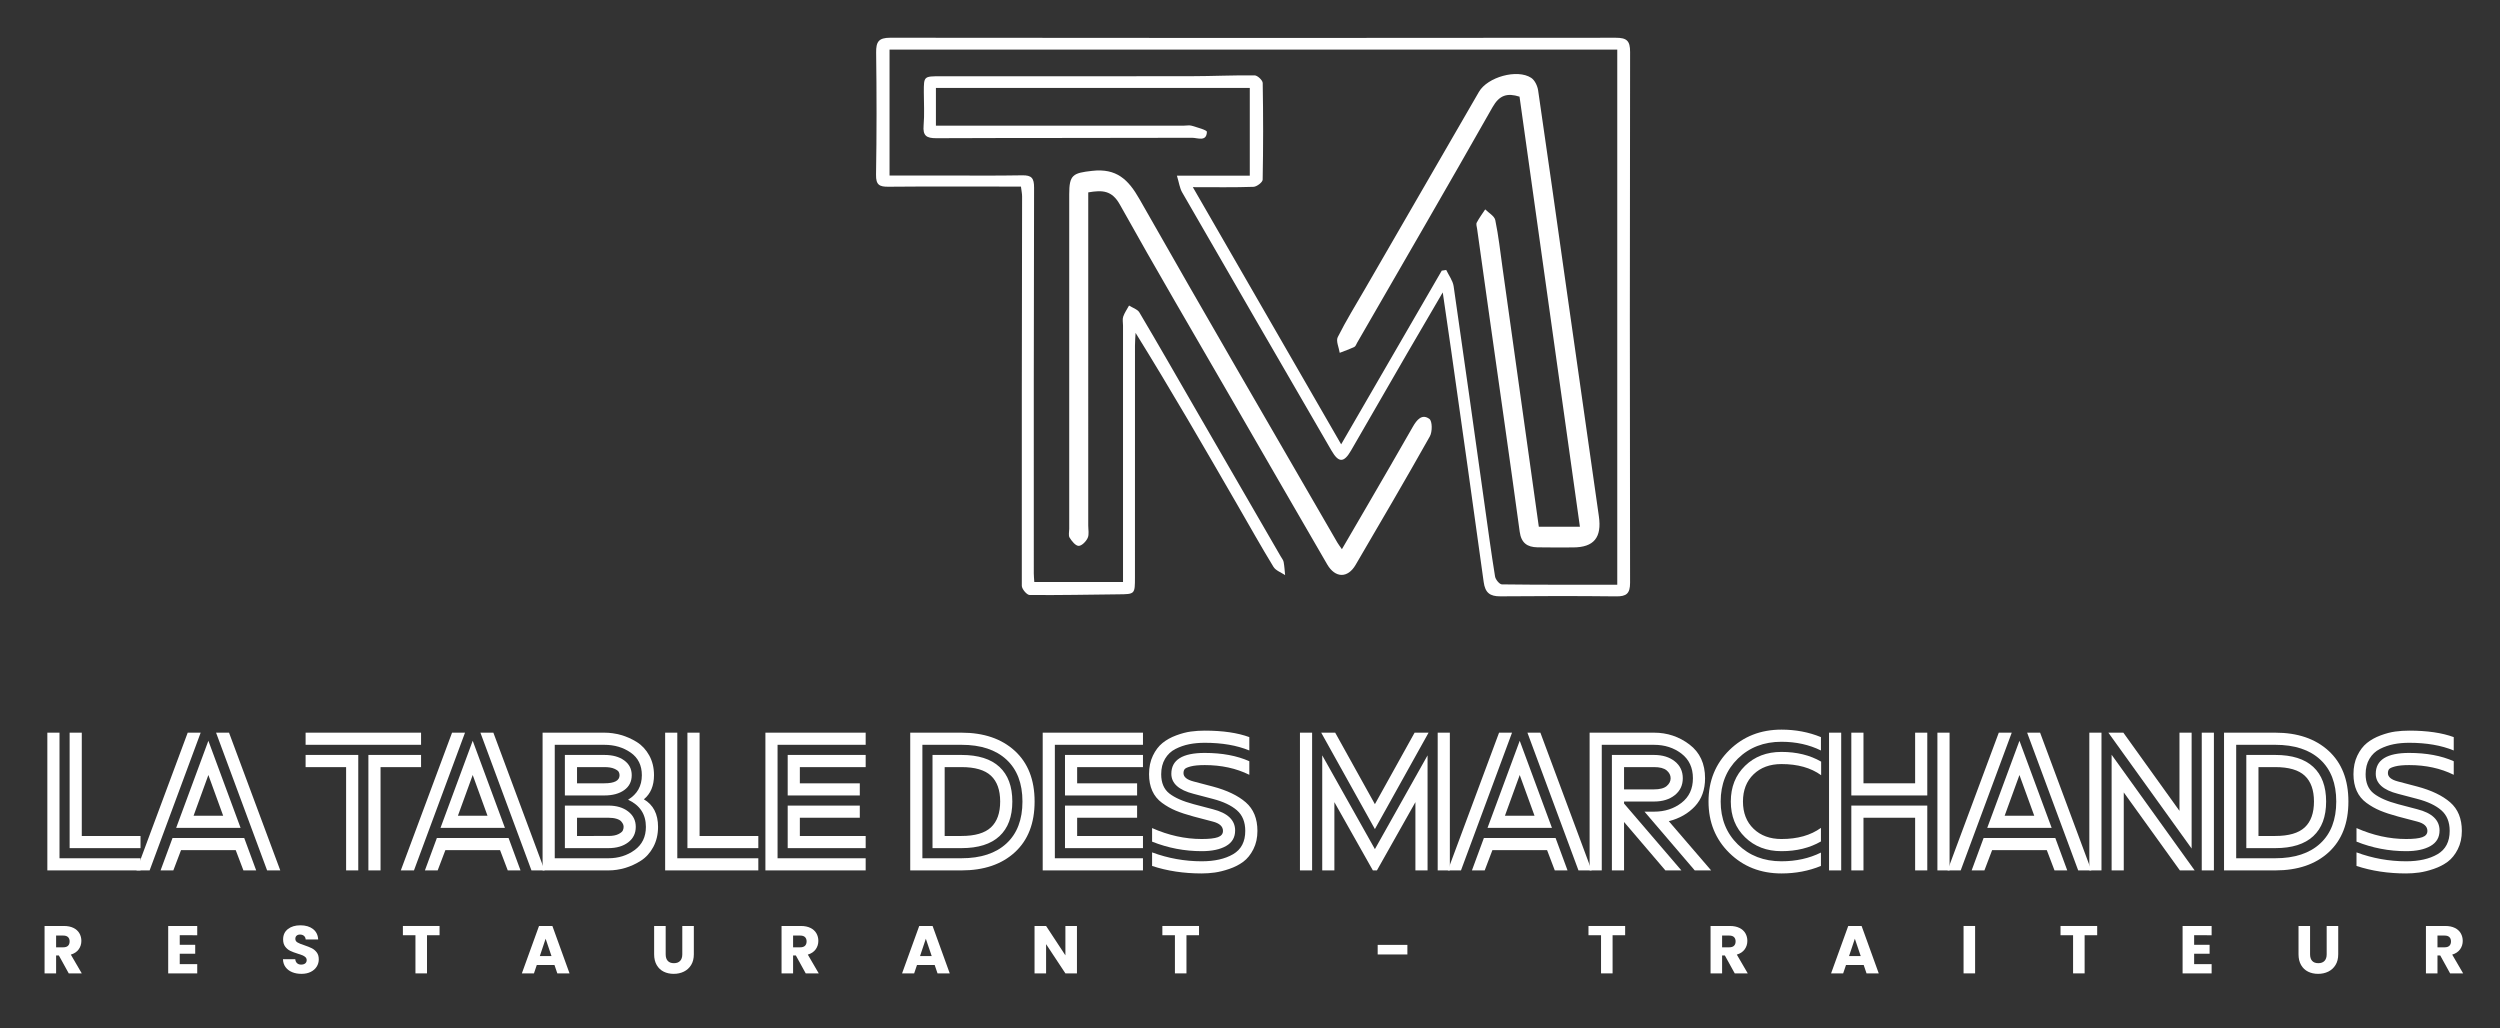 <?xml version="1.0" encoding="utf-8"?>
<!-- Generator: Adobe Illustrator 16.0.0, SVG Export Plug-In . SVG Version: 6.00 Build 0)  -->
<!DOCTYPE svg PUBLIC "-//W3C//DTD SVG 1.1//EN" "http://www.w3.org/Graphics/SVG/1.1/DTD/svg11.dtd">
<svg version="1.1" id="Layer_1" xmlns="http://www.w3.org/2000/svg" xmlns:xlink="http://www.w3.org/1999/xlink" x="0px" y="0px"
	 width="552px" height="227px" viewBox="0 0 552 227" enable-background="new 0 0 552 227" xml:space="preserve">
<rect x="0" y="0" width="552" height="227" fill="#333333" stroke="none"/>
<g>
	<path fill="#FFFFFF" d="M10.453,192.186v-30.413h2.684v27.729h17.89v2.684H10.453z M15.373,187.266v-25.493h2.684v22.81h12.97
		v2.684H15.373z"/>
	<path fill="#FFFFFF" d="M30.131,192.186l11.315-30.413h2.863l-11.271,30.413H30.131z M35.453,192.186l2.639-7.156h15.833
		l2.639,7.156h-2.817l-1.7-4.473H39.971l-1.7,4.473H35.453z M38.897,182.793l7.111-19.231l7.111,19.231H38.897z M42.744,180.109
		h6.53l-3.265-8.989L42.744,180.109z M58.979,192.186l-11.271-30.413h2.862l11.316,30.413H58.979z"/>
	<path fill="#FFFFFF" d="M67.476,164.456v-2.684H92.97v2.684H67.476z M76.421,192.186v-22.81h-8.945v-2.684h11.628v25.493H76.421z
		 M81.341,192.186v-25.493H92.97v2.684h-8.945v22.81H81.341z"/>
	<path fill="#FFFFFF" d="M88.498,192.186l11.315-30.413h2.863l-11.271,30.413H88.498z M93.82,192.186l2.639-7.156h15.833
		l2.638,7.156h-2.817l-1.7-4.473H98.337l-1.7,4.473H93.82z M97.264,182.793l7.111-19.231l7.111,19.231H97.264z M101.11,180.109h6.53
		l-3.265-8.989L101.11,180.109z M117.346,192.186l-11.271-30.413h2.862l11.315,30.413H117.346z"/>
	<path fill="#FFFFFF" d="M142.167,176.487c2.087,1.223,3.131,3.25,3.131,6.082c0,1.671-0.351,3.153-1.051,4.45
		c-0.701,1.297-1.61,2.304-2.729,3.02c-1.118,0.715-2.288,1.252-3.511,1.609c-1.223,0.358-2.445,0.537-3.667,0.537h-14.536v-30.413
		h13.642c1.222,0,2.444,0.172,3.667,0.514c1.223,0.344,2.393,0.865,3.511,1.565c1.118,0.701,2.027,1.686,2.729,2.952
		c0.7,1.268,1.051,2.722,1.051,4.361C144.403,173.49,143.658,175.265,142.167,176.487z M134.341,189.502
		c2.206,0,4.137-0.604,5.792-1.812c1.654-1.207,2.481-2.914,2.481-5.121c0-2.772-1.312-4.771-3.936-5.993
		c2.027-1.222,3.041-3.025,3.041-5.411c0-2.177-0.82-3.839-2.459-4.987c-1.641-1.147-3.578-1.722-5.814-1.722h-10.958v25.046
		H134.341z M139.484,171.165c0,1.401-0.553,2.497-1.655,3.287c-1.104,0.79-2.564,1.185-4.383,1.185h-8.722v-8.944h8.722
		c1.818,0,3.279,0.402,4.383,1.207C138.932,168.705,139.484,169.793,139.484,171.165z M134.341,177.873
		c1.789,0,3.242,0.433,4.36,1.298c1.118,0.864,1.677,1.997,1.677,3.398c0,1.432-0.559,2.572-1.677,3.422s-2.571,1.274-4.36,1.274
		h-9.616v-9.393H134.341z M127.408,169.376v3.577h6.038c2.236,0,3.354-0.596,3.354-1.788c0-0.239-0.061-0.478-0.18-0.716
		s-0.447-0.477-0.983-0.716c-0.537-0.238-1.268-0.357-2.191-0.357H127.408z M134.341,184.582c0.924,0,1.654-0.134,2.191-0.402
		c0.536-0.269,0.864-0.537,0.983-0.805c0.119-0.269,0.18-0.537,0.18-0.806c0-0.179-0.038-0.364-0.112-0.559
		c-0.075-0.193-0.217-0.41-0.425-0.648c-0.209-0.238-0.56-0.433-1.051-0.582c-0.492-0.148-1.081-0.224-1.767-0.224h-6.933v4.025
		H134.341z"/>
	<path fill="#FFFFFF" d="M146.863,192.186v-30.413h2.684v27.729h17.89v2.684H146.863z M151.783,187.266v-25.493h2.684v22.81h12.97
		v2.684H151.783z"/>
	<path fill="#FFFFFF" d="M169.002,192.186v-30.413h22.139v2.684h-19.455v25.046h19.455v2.684H169.002z M173.922,175.637v-8.944
		h17.219v2.684h-14.535v3.577h13.238v2.684H173.922z M173.922,187.266v-9.393h15.922v2.684h-13.238v4.025h14.535v2.684H173.922z"/>
	<path fill="#FFFFFF" d="M200.979,192.186v-30.413h11.315c4.92,0,8.841,1.335,11.763,4.003c2.922,2.669,4.384,6.403,4.384,11.203
		c0,4.802-1.454,8.536-4.361,11.204c-2.907,2.669-6.836,4.003-11.785,4.003H200.979z M203.663,189.502h8.632
		c4.264,0,7.573-1.088,9.929-3.265s3.534-5.263,3.534-9.259c0-3.995-1.179-7.081-3.534-9.258c-2.355-2.176-5.665-3.265-9.929-3.265
		h-8.632V189.502z M205.899,187.266v-20.573h6.396c3.697,0,6.492,0.88,8.386,2.639c1.894,1.76,2.841,4.309,2.841,7.647
		c0,3.34-0.947,5.89-2.841,7.648c-1.894,1.76-4.688,2.639-8.386,2.639H205.899z M208.583,184.582h3.712
		c2.981,0,5.15-0.633,6.508-1.9c1.356-1.268,2.035-3.168,2.035-5.703c0-2.533-0.679-4.435-2.035-5.702
		c-1.357-1.267-3.526-1.9-6.508-1.9h-3.712V184.582z"/>
	<path fill="#FFFFFF" d="M230.229,192.186v-30.413h22.139v2.684h-19.455v25.046h19.455v2.684H230.229z M235.149,175.637v-8.944
		h17.219v2.684h-14.535v3.577h13.238v2.684H235.149z M235.149,187.266v-9.393h15.922v2.684h-13.238v4.025h14.535v2.684H235.149z"/>
	<path fill="#FFFFFF" d="M265.339,187.937c-3.787,0-7.44-0.7-10.958-2.102v-2.997c3.638,1.61,7.29,2.415,10.958,2.415
		c1.64,0,2.832-0.134,3.578-0.402c0.744-0.269,1.118-0.73,1.118-1.387c0-0.983-0.746-1.669-2.236-2.058l-4.249-1.118
		c-1.551-0.417-2.862-0.85-3.937-1.297c-1.073-0.447-2.087-1.021-3.041-1.722c-0.954-0.7-1.67-1.58-2.146-2.639
		c-0.478-1.059-0.716-2.288-0.716-3.689c0-1.551,0.283-2.915,0.85-4.093s1.274-2.109,2.125-2.796
		c0.85-0.686,1.855-1.244,3.019-1.677c1.163-0.432,2.243-0.716,3.242-0.85c0.999-0.135,2.021-0.201,3.064-0.201
		c3.965,0,7.245,0.478,9.839,1.431v2.952c-2.743-1.133-6.022-1.699-9.839-1.699c-1.224,0-2.363,0.104-3.422,0.313
		c-1.059,0.209-2.072,0.56-3.041,1.052c-0.97,0.491-1.737,1.215-2.304,2.169s-0.85,2.087-0.85,3.399
		c0,1.908,0.604,3.332,1.812,4.271c1.207,0.939,2.988,1.723,5.345,2.349l4.249,1.118c3.279,0.835,4.92,2.4,4.92,4.696
		c0,1.521-0.664,2.661-1.991,3.421C269.401,187.557,267.604,187.937,265.339,187.937z M265.339,192.856
		c-3.966,0-7.619-0.552-10.958-1.655v-2.996c3.548,1.313,7.201,1.968,10.958,1.968c2.832,0,5.144-0.521,6.933-1.565
		c1.789-1.043,2.683-2.758,2.683-5.144c0-1.968-0.619-3.488-1.855-4.562c-1.238-1.073-3.005-1.908-5.3-2.505l-4.249-1.118
		c-3.28-0.834-4.92-2.311-4.92-4.428c0-3.07,2.46-4.606,7.38-4.606c3.816,0,7.096,0.611,9.839,1.833v2.997
		c-2.892-1.432-6.172-2.146-9.839-2.146c-1.313,0-2.342,0.097-3.086,0.29c-0.746,0.194-1.201,0.402-1.364,0.626
		c-0.164,0.224-0.246,0.515-0.246,0.873c0,0.835,0.745,1.446,2.236,1.833l4.249,1.118c3.131,0.835,5.553,1.998,7.268,3.489
		c1.714,1.491,2.571,3.593,2.571,6.306c0,1.521-0.298,2.87-0.895,4.048c-0.597,1.179-1.334,2.095-2.214,2.751
		s-1.908,1.185-3.086,1.588c-1.178,0.402-2.251,0.67-3.22,0.805C267.254,192.789,266.293,192.856,265.339,192.856z"/>
	<path fill="#FFFFFF" d="M287.029,192.186v-30.413h2.684v30.413H287.029z M303.578,183.062l-11.853-21.289h3.086l8.767,15.788
		l8.766-15.788h3.086L303.578,183.062z M291.949,192.186v-25.404l11.629,20.708l11.628-20.708v25.404h-2.684v-15.072l-8.497,15.072
		h-0.895l-8.498-15.072v15.072H291.949z M317.442,192.186v-30.413h2.684v30.413H317.442z"/>
	<path fill="#FFFFFF" d="M319.679,192.186l11.315-30.413h2.862l-11.271,30.413H319.679z M325.001,192.186l2.639-7.156h15.833
		l2.639,7.156h-2.817l-1.699-4.473h-12.076l-1.7,4.473H325.001z M328.445,182.793l7.111-19.231l7.111,19.231H328.445z
		 M332.291,180.109h6.53l-3.265-8.989L332.291,180.109z M348.526,192.186l-11.271-30.413h2.862l11.315,30.413H348.526z"/>
	<path fill="#FFFFFF" d="M350.986,192.186v-30.413h14.223c2.922,0,5.53,0.872,7.827,2.616c2.296,1.744,3.443,4.227,3.443,7.446
		c0,2.535-0.745,4.601-2.236,6.195s-3.414,2.69-5.77,3.287l9.348,10.868h-3.622l-11.093-12.971h2.103
		c2.355,0,4.375-0.648,6.061-1.945c1.684-1.297,2.526-3.108,2.526-5.435c0-2.325-0.843-4.137-2.526-5.434
		c-1.686-1.297-3.705-1.945-6.061-1.945H353.67v27.729H350.986z M355.906,192.186v-25.493h9.303c1.879,0,3.406,0.47,4.584,1.408
		c1.178,0.939,1.767,2.185,1.767,3.734c0,1.551-0.589,2.796-1.767,3.735c-1.178,0.938-2.705,1.408-4.584,1.408h-6.619v0.447
		l12.657,14.76h-3.533l-9.124-10.689v10.689H355.906z M358.59,174.295h6.619c1.281,0,2.214-0.245,2.795-0.737
		c0.582-0.492,0.873-1.066,0.873-1.723c0-0.655-0.291-1.229-0.873-1.722c-0.581-0.492-1.514-0.737-2.795-0.737h-6.619V174.295z"/>
	<path fill="#FFFFFF" d="M393.343,192.856c-4.593,0-8.424-1.505-11.495-4.518c-3.071-3.011-4.606-6.798-4.606-11.36
		c0-4.562,1.535-8.348,4.606-11.36c3.071-3.011,6.902-4.517,11.495-4.517c3.131,0,6.037,0.552,8.721,1.654v2.952
		c-2.594-1.281-5.501-1.923-8.721-1.923c-3.877,0-7.082,1.237-9.616,3.712c-2.535,2.476-3.802,5.636-3.802,9.481
		c0,3.847,1.267,7.008,3.802,9.482c2.534,2.475,5.739,3.712,9.616,3.712c3.22,0,6.127-0.641,8.721-1.923v2.951
		C399.38,192.305,396.474,192.856,393.343,192.856z M393.343,187.937c-3.251,0-5.927-1.021-8.028-3.063
		c-2.103-2.042-3.153-4.674-3.153-7.895c0-3.22,1.051-5.851,3.153-7.894c2.102-2.042,4.777-3.063,8.028-3.063
		c3.369,0,6.291,0.715,8.766,2.146v2.997c-2.267-1.64-5.188-2.46-8.766-2.46c-2.535,0-4.585,0.753-6.15,2.258
		c-1.565,1.507-2.348,3.512-2.348,6.016c0,2.505,0.782,4.511,2.348,6.016c1.565,1.506,3.615,2.259,6.15,2.259
		c3.548,0,6.455-0.819,8.721-2.46v2.997C399.589,187.221,396.682,187.937,393.343,187.937z"/>
	<path fill="#FFFFFF" d="M403.853,192.186v-30.413h2.684v30.413H403.853z M408.772,175.637v-13.864h2.684v11.181h11.405v-11.181
		h2.683v13.864H408.772z M408.772,192.186v-14.313h16.771v14.313h-2.683v-11.629h-11.405v11.629H408.772z M427.78,192.186v-30.413
		h2.684v30.413H427.78z"/>
	<path fill="#FFFFFF" d="M430.017,192.186l11.315-30.413h2.862l-11.271,30.413H430.017z M435.339,192.186l2.639-7.156h15.833
		l2.639,7.156h-2.817l-1.699-4.473h-12.076l-1.7,4.473H435.339z M438.783,182.793l7.111-19.231l7.111,19.231H438.783z
		 M442.629,180.109h6.53l-3.265-8.989L442.629,180.109z M458.864,192.186l-11.271-30.413h2.862l11.315,30.413H458.864z"/>
	<path fill="#FFFFFF" d="M461.324,192.186v-30.413h2.684v30.413H461.324z M483.91,187.355l-18.382-25.583h3.31l12.389,17.264
		v-17.264h2.684V187.355z M466.244,192.186v-25.538l18.337,25.538h-3.265l-12.389-17.22v17.22H466.244z M486.146,192.186v-30.413
		h2.684v30.413H486.146z"/>
	<path fill="#FFFFFF" d="M491.066,192.186v-30.413h11.315c4.92,0,8.841,1.335,11.763,4.003c2.922,2.669,4.384,6.403,4.384,11.203
		c0,4.802-1.454,8.536-4.361,11.204c-2.907,2.669-6.836,4.003-11.785,4.003H491.066z M493.75,189.502h8.632
		c4.264,0,7.573-1.088,9.929-3.265s3.534-5.263,3.534-9.259c0-3.995-1.179-7.081-3.534-9.258c-2.355-2.176-5.665-3.265-9.929-3.265
		h-8.632V189.502z M495.986,187.266v-20.573h6.396c3.697,0,6.492,0.88,8.386,2.639c1.894,1.76,2.841,4.309,2.841,7.647
		c0,3.34-0.947,5.89-2.841,7.648c-1.894,1.76-4.688,2.639-8.386,2.639H495.986z M498.67,184.582h3.712c2.981,0,5.15-0.633,6.508-1.9
		c1.356-1.268,2.035-3.168,2.035-5.703c0-2.533-0.679-4.435-2.035-5.702c-1.357-1.267-3.526-1.9-6.508-1.9h-3.712V184.582z"/>
	<path fill="#FFFFFF" d="M531.274,187.937c-3.787,0-7.44-0.7-10.958-2.102v-2.997c3.638,1.61,7.29,2.415,10.958,2.415
		c1.64,0,2.832-0.134,3.578-0.402c0.744-0.269,1.118-0.73,1.118-1.387c0-0.983-0.746-1.669-2.236-2.058l-4.249-1.118
		c-1.551-0.417-2.862-0.85-3.937-1.297c-1.073-0.447-2.087-1.021-3.041-1.722c-0.954-0.7-1.67-1.58-2.146-2.639
		c-0.478-1.059-0.716-2.288-0.716-3.689c0-1.551,0.283-2.915,0.85-4.093s1.274-2.109,2.125-2.796
		c0.85-0.686,1.855-1.244,3.019-1.677c1.163-0.432,2.243-0.716,3.242-0.85c0.999-0.135,2.021-0.201,3.064-0.201
		c3.965,0,7.245,0.478,9.839,1.431v2.952c-2.743-1.133-6.022-1.699-9.839-1.699c-1.224,0-2.363,0.104-3.422,0.313
		c-1.059,0.209-2.072,0.56-3.041,1.052c-0.97,0.491-1.737,1.215-2.304,2.169s-0.85,2.087-0.85,3.399
		c0,1.908,0.604,3.332,1.812,4.271c1.207,0.939,2.988,1.723,5.345,2.349l4.249,1.118c3.279,0.835,4.92,2.4,4.92,4.696
		c0,1.521-0.664,2.661-1.991,3.421C535.337,187.557,533.54,187.937,531.274,187.937z M531.274,192.856
		c-3.966,0-7.619-0.552-10.958-1.655v-2.996c3.548,1.313,7.201,1.968,10.958,1.968c2.832,0,5.144-0.521,6.933-1.565
		c1.789-1.043,2.683-2.758,2.683-5.144c0-1.968-0.619-3.488-1.855-4.562c-1.238-1.073-3.005-1.908-5.3-2.505l-4.249-1.118
		c-3.28-0.834-4.92-2.311-4.92-4.428c0-3.07,2.46-4.606,7.38-4.606c3.816,0,7.096,0.611,9.839,1.833v2.997
		c-2.892-1.432-6.172-2.146-9.839-2.146c-1.313,0-2.342,0.097-3.086,0.29c-0.746,0.194-1.201,0.402-1.364,0.626
		c-0.164,0.224-0.246,0.515-0.246,0.873c0,0.835,0.745,1.446,2.236,1.833l4.249,1.118c3.131,0.835,5.553,1.998,7.268,3.489
		c1.714,1.491,2.571,3.593,2.571,6.306c0,1.521-0.298,2.87-0.895,4.048c-0.597,1.179-1.334,2.095-2.214,2.751
		s-1.908,1.185-3.086,1.588c-1.178,0.402-2.251,0.67-3.22,0.805C533.189,192.789,532.229,192.856,531.274,192.856z"/>
</g>
<g>
	<path fill="#FFFFFF" d="M15.177,214.921L13,210.97h-0.611v3.951H9.84v-10.466h4.279c0.825,0,1.528,0.145,2.109,0.433
		s1.016,0.684,1.305,1.185c0.288,0.502,0.432,1.062,0.432,1.678c0,0.695-0.196,1.317-0.589,1.863
		c-0.393,0.547-0.972,0.935-1.737,1.163l2.415,4.145H15.177z M12.389,209.167h1.581c0.467,0,0.817-0.114,1.051-0.343
		s0.351-0.552,0.351-0.969c0-0.397-0.117-0.711-0.351-0.939s-0.584-0.343-1.051-0.343h-1.581V209.167z"/>
	<path fill="#FFFFFF" d="M39.687,206.499v2.116h3.414v1.969h-3.414v2.296h3.861v2.042h-6.411v-10.466h6.411v2.043H39.687z"/>
	<path fill="#FFFFFF" d="M64.509,214.653c-0.606-0.248-1.091-0.616-1.454-1.104c-0.363-0.486-0.554-1.073-0.574-1.759h2.713
		c0.04,0.388,0.174,0.684,0.403,0.887c0.229,0.204,0.526,0.306,0.895,0.306c0.377,0,0.676-0.087,0.895-0.261
		c0.218-0.174,0.328-0.415,0.328-0.723c0-0.259-0.087-0.472-0.261-0.642c-0.174-0.169-0.388-0.308-0.641-0.417
		s-0.614-0.233-1.081-0.373c-0.676-0.208-1.228-0.417-1.655-0.626s-0.795-0.517-1.103-0.924c-0.308-0.408-0.462-0.939-0.462-1.596
		c0-0.974,0.353-1.736,1.059-2.288s1.625-0.828,2.758-0.828c1.153,0,2.082,0.276,2.788,0.828s1.083,1.319,1.133,2.303h-2.758
		c-0.02-0.338-0.144-0.604-0.373-0.797c-0.229-0.194-0.522-0.291-0.879-0.291c-0.309,0-0.557,0.082-0.746,0.246
		c-0.189,0.164-0.283,0.4-0.283,0.708c0,0.338,0.159,0.602,0.477,0.79c0.318,0.188,0.815,0.393,1.491,0.611
		c0.676,0.229,1.225,0.447,1.647,0.656c0.422,0.208,0.788,0.512,1.096,0.909s0.462,0.909,0.462,1.535
		c0,0.597-0.152,1.139-0.455,1.625c-0.303,0.487-0.743,0.875-1.319,1.163c-0.576,0.288-1.257,0.433-2.042,0.433
		C65.801,215.026,65.115,214.902,64.509,214.653z"/>
	<path fill="#FFFFFF" d="M97.054,204.456v2.043h-2.773v8.423h-2.549v-8.423h-2.773v-2.043H97.054z"/>
	<path fill="#FFFFFF" d="M122.428,213.073h-3.906l-0.626,1.849h-2.669l3.787-10.466h2.952l3.786,10.466h-2.698L122.428,213.073z
		 M121.771,211.105l-1.297-3.832l-1.282,3.832H121.771z"/>
	<path fill="#FFFFFF" d="M146.982,204.456v6.262c0,0.626,0.154,1.108,0.463,1.446c0.308,0.338,0.76,0.507,1.356,0.507
		c0.596,0,1.053-0.169,1.371-0.507s0.478-0.82,0.478-1.446v-6.262h2.549v6.247c0,0.934-0.198,1.725-0.596,2.37
		c-0.398,0.646-0.932,1.133-1.603,1.461s-1.419,0.492-2.244,0.492s-1.563-0.161-2.214-0.484c-0.651-0.323-1.166-0.811-1.543-1.461
		c-0.378-0.651-0.566-1.444-0.566-2.378v-6.247H146.982z"/>
	<path fill="#FFFFFF" d="M177.902,214.921l-2.177-3.951h-0.611v3.951h-2.549v-10.466h4.278c0.825,0,1.528,0.145,2.109,0.433
		c0.582,0.288,1.017,0.684,1.305,1.185c0.288,0.502,0.433,1.062,0.433,1.678c0,0.695-0.196,1.317-0.589,1.863
		c-0.394,0.547-0.972,0.935-1.737,1.163l2.415,4.145H177.902z M175.114,209.167h1.58c0.468,0,0.817-0.114,1.052-0.343
		c0.233-0.229,0.35-0.552,0.35-0.969c0-0.397-0.116-0.711-0.35-0.939c-0.234-0.229-0.584-0.343-1.052-0.343h-1.58V209.167z"/>
	<path fill="#FFFFFF" d="M206.378,213.073h-3.906l-0.626,1.849h-2.669l3.787-10.466h2.952l3.786,10.466h-2.698L206.378,213.073z
		 M205.722,211.105l-1.297-3.832l-1.282,3.832H205.722z"/>
	<path fill="#FFFFFF" d="M237.79,214.921h-2.55l-4.264-6.455v6.455h-2.549v-10.466h2.549l4.264,6.485v-6.485h2.55V214.921z"/>
	<path fill="#FFFFFF" d="M264.744,204.456v2.043h-2.773v8.423h-2.549v-8.423h-2.773v-2.043H264.744z"/>
	<path fill="#FFFFFF" d="M310.751,208.63v2.116h-6.56v-2.116H310.751z"/>
	<path fill="#FFFFFF" d="M358.831,204.456v2.043h-2.773v8.423h-2.549v-8.423h-2.773v-2.043H358.831z"/>
	<path fill="#FFFFFF" d="M383.027,214.921l-2.177-3.951h-0.611v3.951h-2.549v-10.466h4.278c0.825,0,1.528,0.145,2.109,0.433
		c0.582,0.288,1.017,0.684,1.305,1.185c0.288,0.502,0.433,1.062,0.433,1.678c0,0.695-0.196,1.317-0.589,1.863
		c-0.394,0.547-0.972,0.935-1.737,1.163l2.415,4.145H383.027z M380.239,209.167h1.58c0.468,0,0.817-0.114,1.052-0.343
		c0.233-0.229,0.35-0.552,0.35-0.969c0-0.397-0.116-0.711-0.35-0.939c-0.234-0.229-0.584-0.343-1.052-0.343h-1.58V209.167z"/>
	<path fill="#FFFFFF" d="M411.503,213.073h-3.906l-0.626,1.849h-2.669l3.787-10.466h2.952l3.786,10.466h-2.698L411.503,213.073z
		 M410.847,211.105l-1.297-3.832l-1.282,3.832H410.847z"/>
	<path fill="#FFFFFF" d="M436.102,204.456v10.466h-2.549v-10.466H436.102z"/>
	<path fill="#FFFFFF" d="M463.057,204.456v2.043h-2.773v8.423h-2.549v-8.423h-2.773v-2.043H463.057z"/>
	<path fill="#FFFFFF" d="M484.465,206.499v2.116h3.414v1.969h-3.414v2.296h3.861v2.042h-6.41v-10.466h6.41v2.043H484.465z"/>
	<path fill="#FFFFFF" d="M510.063,204.456v6.262c0,0.626,0.154,1.108,0.463,1.446c0.308,0.338,0.76,0.507,1.356,0.507
		c0.596,0,1.053-0.169,1.371-0.507s0.478-0.82,0.478-1.446v-6.262h2.549v6.247c0,0.934-0.198,1.725-0.596,2.37
		c-0.398,0.646-0.932,1.133-1.603,1.461s-1.419,0.492-2.244,0.492s-1.563-0.161-2.214-0.484c-0.651-0.323-1.166-0.811-1.543-1.461
		c-0.378-0.651-0.566-1.444-0.566-2.378v-6.247H510.063z"/>
	<path fill="#FFFFFF" d="M540.983,214.921l-2.177-3.951h-0.611v3.951h-2.549v-10.466h4.278c0.825,0,1.528,0.145,2.109,0.433
		c0.582,0.288,1.017,0.684,1.305,1.185c0.288,0.502,0.433,1.062,0.433,1.678c0,0.695-0.196,1.317-0.589,1.863
		c-0.394,0.547-0.972,0.935-1.737,1.163l2.415,4.145H540.983z M538.195,209.167h1.58c0.468,0,0.817-0.114,1.052-0.343
		c0.233-0.229,0.35-0.552,0.35-0.969c0-0.397-0.116-0.711-0.35-0.939c-0.234-0.229-0.584-0.343-1.052-0.343h-1.58V209.167z"/>
</g>
<g>
	<path fill-rule="evenodd" clip-rule="evenodd" fill="#FFFFFF" d="M196.409,10.958c0,9.368,0,18.423,0,27.792
		c3.858,0,7.578,0,11.298,0c5.996,0,11.991,0.071,17.983-0.04c2.105-0.039,2.642,0.618,2.633,2.742
		c-0.085,28.382-0.062,56.764-0.062,85.146c0,0.559,0.064,1.117,0.111,1.908c6.423,0,12.817,0,19.59,0c0-0.976,0-1.968,0-2.96
		c0-17.891,0-35.782,0-53.673c0-0.655-0.16-1.366,0.04-1.954c0.295-0.864,0.849-1.64,1.291-2.453
		c0.777,0.497,1.863,0.813,2.284,1.521c4.146,6.993,8.172,14.055,12.243,21.092c6.317,10.927,12.642,21.851,18.96,32.777
		c0.234,0.403,0.566,0.797,0.648,1.232c0.177,0.955,0.223,1.935,0.323,2.903c-0.875-0.599-2.067-1.004-2.571-1.829
		c-2.772-4.545-5.37-9.194-8.034-13.805c-7.291-12.621-14.585-25.24-22.409-37.857c-0.047,0.933-0.133,1.867-0.134,2.8
		c-0.006,17.048-0.003,34.096-0.006,51.144c0,3.77-0.003,3.75-3.628,3.786c-6.548,0.065-13.096,0.214-19.642,0.146
		c-0.604-0.007-1.711-1.321-1.713-2.03c-0.039-28.658,0.025-57.317,0.063-85.976c0-0.629-0.144-1.257-0.254-2.172
		c-1.112,0-2.12,0-3.124,0c-8.713,0-17.425-0.045-26.136,0.035c-1.987,0.018-2.773-0.397-2.735-2.645
		c0.151-8.989,0.143-17.984,0.023-26.974c-0.032-2.383,0.548-3.282,3.109-3.279C249.955,8.401,303.346,8.4,356.74,8.337
		c2.441-0.003,3.191,0.641,3.186,3.147c-0.077,39.061-0.074,78.121-0.006,117.182c0.006,2.404-0.81,3.039-3.073,3.012
		c-8.524-0.097-17.052-0.085-25.573-0.008c-2.296,0.02-3.352-0.788-3.675-3.147c-2.331-17.034-4.763-34.054-7.17-51.077
		c-0.571-4.034-1.171-8.063-1.87-12.882c-2.896,4.956-5.426,9.253-7.924,13.568c-4.125,7.119-8.227,14.252-12.344,21.375
		c-1.554,2.685-2.714,2.717-4.284,0.008c-11.021-18.999-22.024-38.007-32.987-57.038c-0.55-0.958-0.689-2.152-1.158-3.687
		c5.713,0,10.814,0,16.091,0c0-6.608,0-12.915,0-19.377c-23.105,0-46.101,0-69.302,0c0,2.717,0,5.363,0,8.328c1.2,0,2.298,0,3.396,0
		c17.142,0,34.283,0,51.423,0c0.563,0,1.167-0.135,1.679,0.026c1.19,0.376,3.345,0.928,3.332,1.352
		c-0.074,2.253-2.07,1.301-3.247,1.304c-18.826,0.065-37.653,0.011-56.481,0.092c-2.2,0.01-3.016-0.544-2.82-2.823
		c0.21-2.417,0.056-4.867,0.05-7.302c-0.006-3.55-0.009-3.552,3.679-3.552c18.454-0.001,36.906,0.017,55.361-0.014
		c4.671-0.007,9.341-0.236,14.01-0.18c0.625,0.006,1.764,1.083,1.773,1.68c0.124,7.118,0.127,14.238-0.01,21.354
		c-0.012,0.562-1.296,1.548-2.019,1.573c-4.271,0.149-8.552,0.073-13.396,0.073c10.971,19.023,21.756,37.725,32.748,56.784
		c7.546-13.028,14.878-25.688,22.211-38.349c0.329-0.052,0.658-0.103,0.985-0.155c0.563,1.199,1.456,2.35,1.64,3.603
		c2.339,16.086,4.574,32.187,6.842,48.284c0.742,5.27,1.45,10.545,2.302,15.798c0.107,0.67,0.979,1.733,1.504,1.741
		c8.415,0.11,16.833,0.077,25.479,0.077c0-39.486,0-78.755,0-118.149C303.5,10.958,250.057,10.958,196.409,10.958z"/>
	<path fill-rule="evenodd" clip-rule="evenodd" fill="#FFFFFF" d="M339.771,116.301c3.052,0,5.825,0,9.073,0
		c-4.456-31.746-8.892-63.328-13.332-94.958c-2.697-0.853-4.43-0.377-5.959,2.321c-9.86,17.398-19.911,34.69-29.899,52.015
		c-0.187,0.323-0.326,0.785-0.613,0.92c-1.047,0.495-2.149,0.88-3.229,1.306c-0.176-1.168-0.869-2.598-0.437-3.461
		c1.839-3.668,4.007-7.169,6.063-10.728c8.37-14.482,16.74-28.963,25.116-43.44c1.889-3.262,8.451-5.112,11.537-3.088
		c0.79,0.518,1.383,1.774,1.528,2.769c2.115,14.418,4.134,28.85,6.184,43.278c2.4,16.92,4.798,33.841,7.229,50.759
		c0.673,4.693-1.089,6.875-5.713,6.877c-2.622,0.001-5.244,0.038-7.866-0.021c-2.224-0.05-3.563-0.945-3.903-3.447
		c-2.156-15.825-4.438-31.634-6.673-47.448c-0.915-6.475-1.824-12.949-2.73-19.426c-0.065-0.462-0.267-1.029-0.082-1.378
		c0.536-1.02,1.234-1.953,1.868-2.92c0.771,0.783,2.038,1.464,2.226,2.369c0.72,3.47,1.104,7.01,1.598,10.526
		C334.417,78.083,337.072,97.041,339.771,116.301z"/>
	<path fill-rule="evenodd" clip-rule="evenodd" fill="#FFFFFF" d="M240.285,42.48c0,1.101,0,2.197,0,3.292
		c0.001,23.415,0.001,46.83-0.002,70.243c0,0.937,0.23,1.993-0.127,2.774c-0.351,0.771-1.324,1.759-2,1.74
		c-0.696-0.02-1.505-1.049-1.985-1.812c-0.299-0.474-0.088-1.276-0.088-1.932c-0.003-24.632-0.003-49.264,0-73.896
		c0-4.303,0.804-4.688,5.075-5.165c5.339-0.598,7.958,1.868,10.457,6.273c14.39,25.36,29.078,50.551,43.67,75.796
		c0.226,0.391,0.509,0.748,1.007,1.471c1.992-3.418,3.856-6.605,5.709-9.801c3.329-5.74,6.675-11.472,9.955-17.239
		c0.874-1.534,2.024-2.927,3.653-1.724c0.661,0.488,0.671,2.835,0.104,3.844c-5.357,9.529-10.887,18.962-16.406,28.398
		c-1.74,2.979-4.494,2.926-6.271-0.135c-7.135-12.285-14.229-24.59-21.334-36.89c-8.179-14.164-16.48-28.261-24.438-42.548
		C245.521,42.042,243.444,41.932,240.285,42.48z"/>
</g>
</svg>
